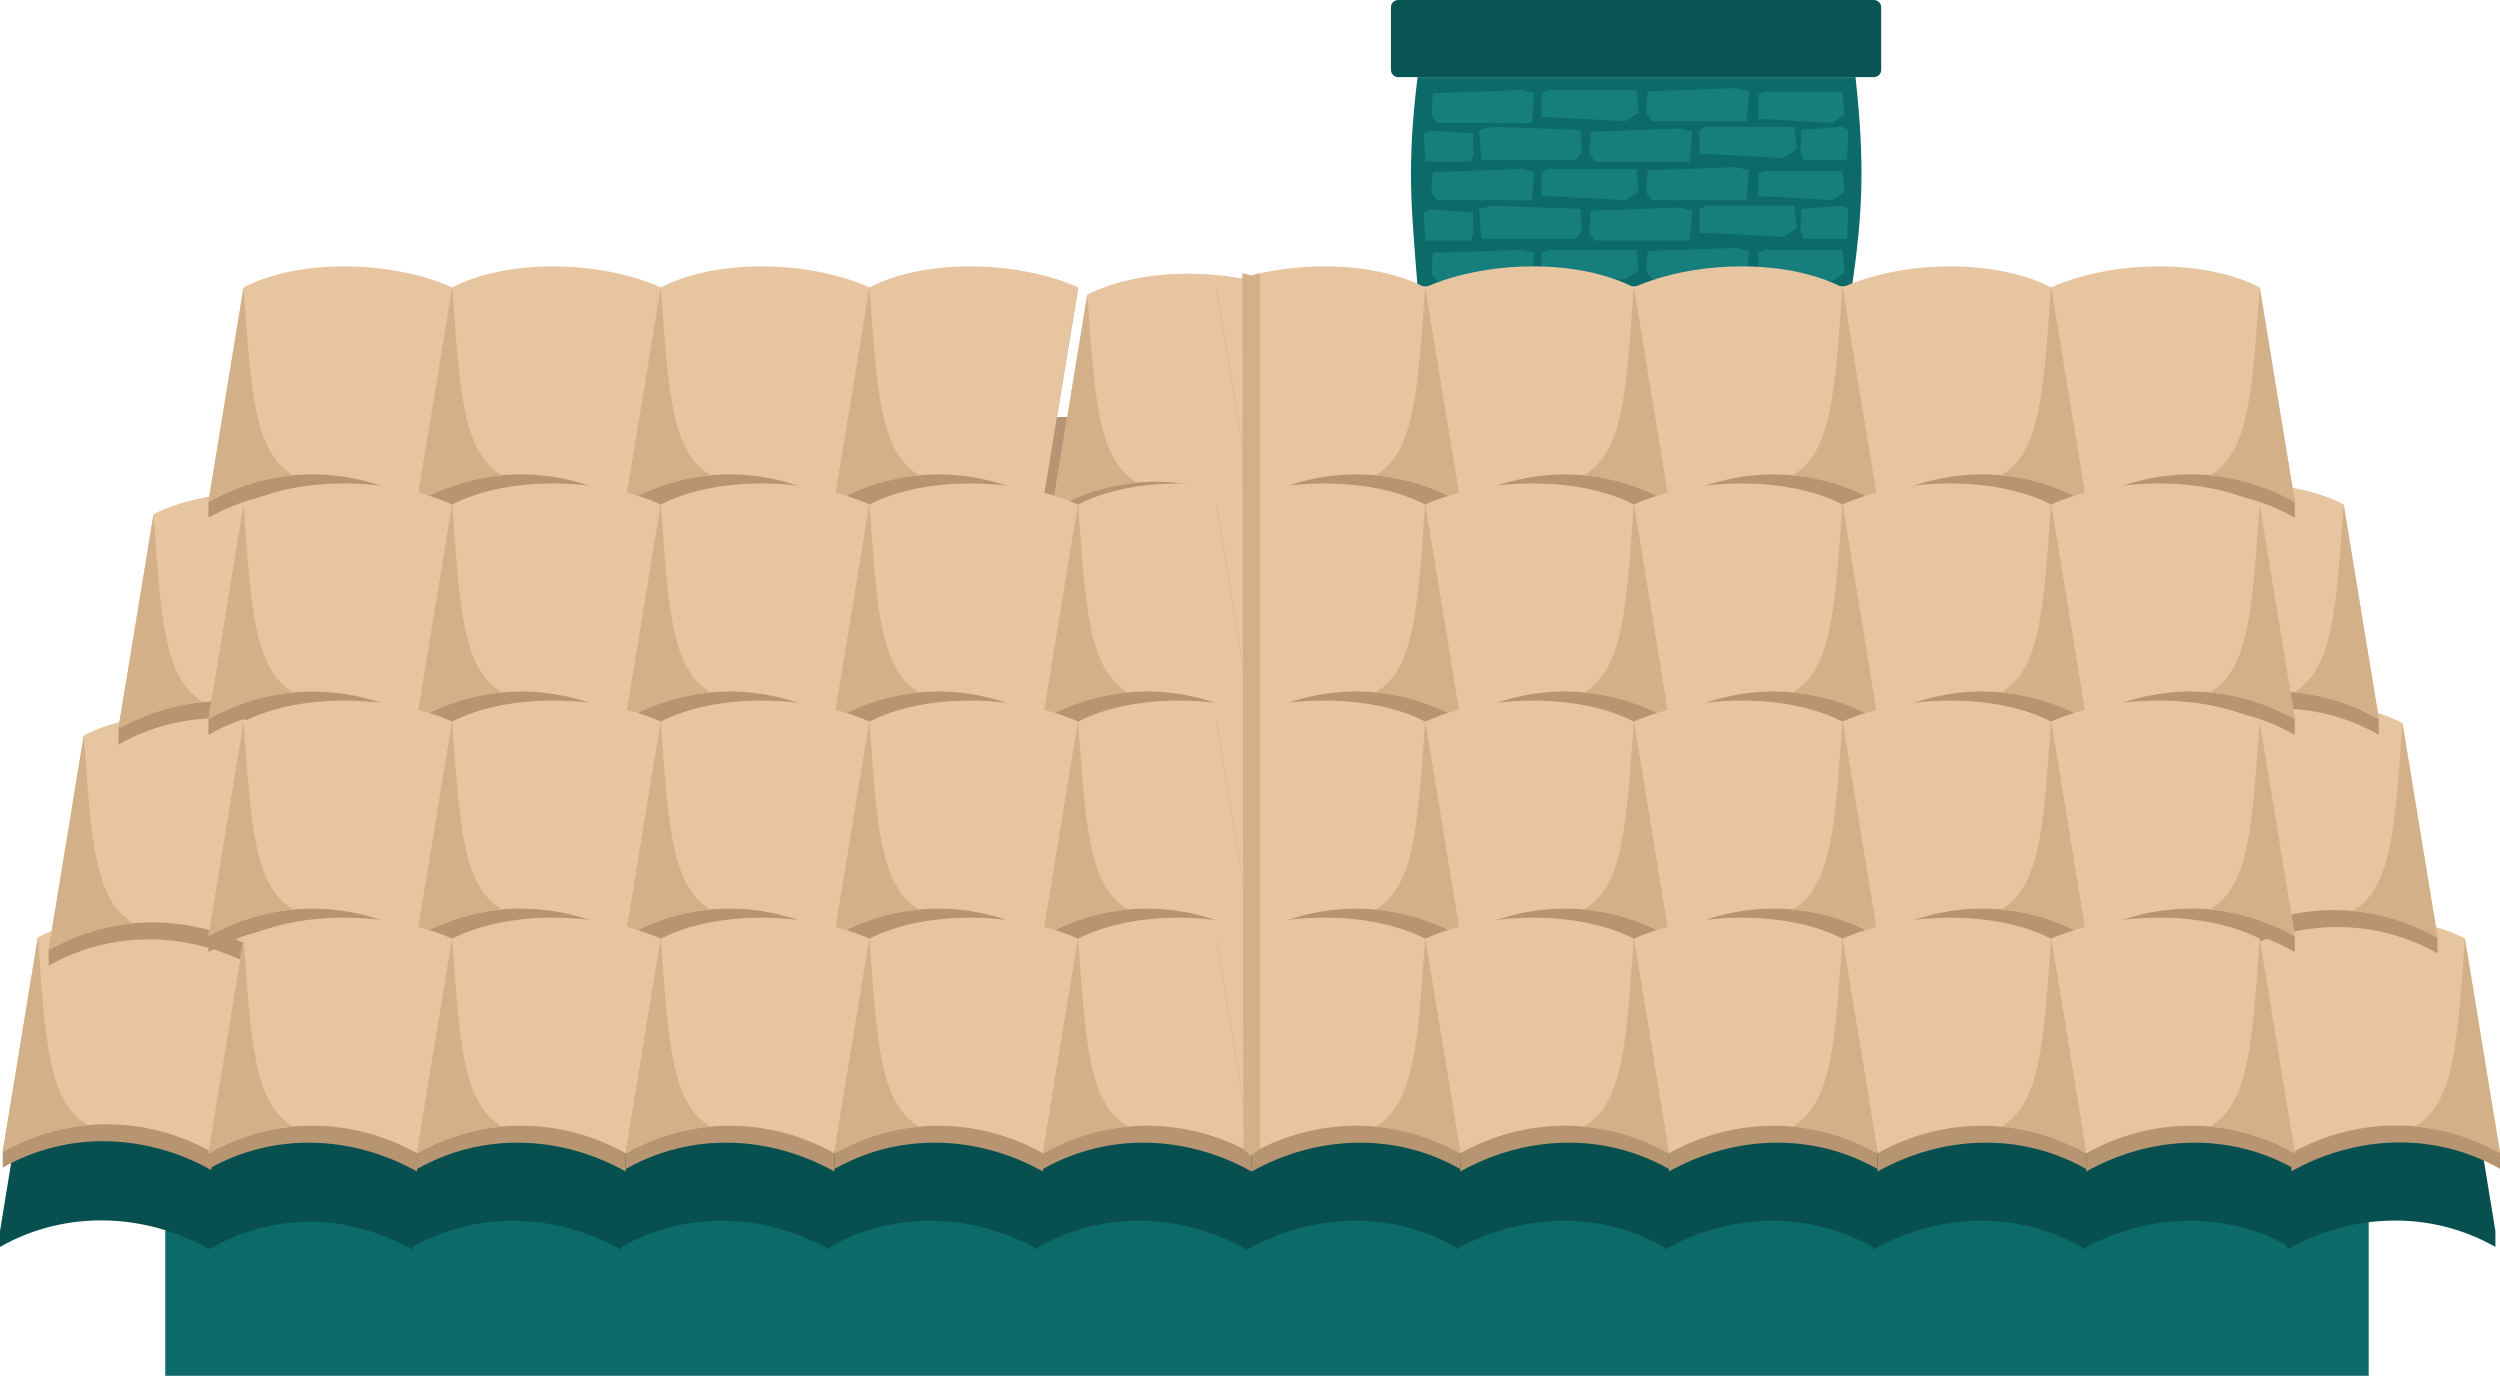 <?xml version="1.0" encoding="UTF-8"?> <svg xmlns="http://www.w3.org/2000/svg" width="1361" height="749" viewBox="0 0 1361 749" fill="none"><path d="M153.943 227H1203.56V581H153.943V227Z" fill="#B79572"></path><path d="M771.713 42H1010.13C1015.63 91.5 1013.63 118 1008.26 156H771.71C768.347 112.722 765.718 91 771.713 42Z" fill="#0C6A68"></path><path d="M757.222 4C757.222 1.791 759.013 0 761.222 0H1020.12C1022.33 0 1024.12 1.791 1024.12 4V38C1024.12 40.209 1022.33 42 1020.12 42H761.222C759.013 42 757.222 40.209 757.222 38V4Z" fill="#095554"></path><path d="M960.452 50H1001.19H1003.03L1004.13 62.325L997.524 67L962.287 64.875H957.148V51.7L960.452 50Z" fill="#167F7E"></path><path d="M960.452 93H1001.19H1003.03L1004.13 104.6L997.524 109L962.287 107H957.148V94.6L960.452 93Z" fill="#167F7E"></path><path d="M960.452 136H1001.19H1003.03L1004.13 148.325L997.524 153L962.287 150.875H957.148V137.7L960.452 136Z" fill="#167F7E"></path><path d="M842.917 49H888.861H890.93L892.172 61.325L884.722 66L844.986 63.875H839.192V50.7L842.917 49Z" fill="#167F7E"></path><path d="M842.917 92H888.861H890.93L892.172 104.325L884.722 109L844.986 106.875H839.192V93.7L842.917 92Z" fill="#167F7E"></path><path d="M842.917 136H888.861H890.93L892.172 147.6L884.722 152L844.986 150H839.192V137.6L842.917 136Z" fill="#167F7E"></path><path d="M928.885 69H974.829H976.899L978.141 81.325L970.69 86L930.955 83.875H925.16V70.7L928.885 69Z" fill="#167F7E"></path><path d="M928.885 112H974.829H976.899L978.141 124.325L970.69 129L930.955 126.875H925.16V113.7L928.885 112Z" fill="#167F7E"></path><path d="M866.011 71.714L914.112 70L921.162 71.714L919.918 88H868.499L865.182 83.714L866.011 71.714Z" fill="#167F7E"></path><path d="M866.011 114.714L914.112 113L921.162 114.714L919.918 131H868.499L865.182 126.714L866.011 114.714Z" fill="#167F7E"></path><path d="M860.354 70.714L812.253 69L805.204 70.714L806.448 87H857.866L861.184 82.714L860.354 70.714Z" fill="#167F7E"></path><path d="M860.354 113.714L812.253 112L805.204 113.714L806.448 130H857.866L861.184 125.714L860.354 113.714Z" fill="#167F7E"></path><path d="M801.805 72.619L778.614 71L775.215 72.619L775.815 88H800.606L802.205 83.952L801.805 72.619Z" fill="#167F7E"></path><path d="M801.805 115.619L778.614 114L775.215 115.619L775.815 131H800.606L802.205 126.952L801.805 115.619Z" fill="#167F7E"></path><path d="M780.043 50.714L828.144 49L835.193 50.714L833.949 67H782.531L779.214 62.714L780.043 50.714Z" fill="#167F7E"></path><path d="M780.043 93.619L828.144 92L835.193 93.619L833.949 109H782.531L779.214 104.952L780.043 93.619Z" fill="#167F7E"></path><path d="M780.043 137.619L828.144 136L835.193 137.619L833.949 153H782.531L779.214 148.952L780.043 137.619Z" fill="#167F7E"></path><path d="M980.525 70.714L1002.86 69L1006.13 70.714L1005.55 87H981.68L980.14 82.714L980.525 70.714Z" fill="#167F7E"></path><path d="M980.525 113.714L1002.86 112L1006.13 113.714L1005.55 130H981.68L980.14 125.714L980.525 113.714Z" fill="#167F7E"></path><path d="M897 49.714L945.101 48L952.15 49.714L950.906 66H899.488L896.171 61.714L897 49.714Z" fill="#167F7E"></path><path d="M897 92.714L945.101 91L952.15 92.714L950.906 109H899.488L896.171 104.714L897 92.714Z" fill="#167F7E"></path><path d="M897 136.619L945.101 135L952.15 136.619L950.906 152H899.488L896.171 147.952L897 136.619Z" fill="#167F7E"></path><path d="M89.967 601H1289.53V749H89.967V601Z" fill="#0C6A68"></path><path fill-rule="evenodd" clip-rule="evenodd" d="M1226.68 553.039C1195.69 537.668 1146.38 539.154 1114.12 553.54L1114.11 553.481L1114.1 553.543C1083.18 537.636 1033.14 538.999 1000.53 553.545L1000.52 553.481L1000.51 553.543C969.589 537.638 919.557 538.999 886.946 553.54L886.936 553.481L886.932 553.543C856.01 537.638 805.981 538.999 773.37 553.538L773.361 553.481L773.356 553.543C748.003 540.502 709.804 539.068 678.893 546.989C647.982 539.068 609.783 540.502 584.43 553.543L584.426 553.481L584.416 553.543C551.804 538.999 501.768 537.636 470.843 553.543L470.839 553.481L470.829 553.54C438.218 538.999 388.186 537.638 357.264 553.543L357.259 553.481L357.25 553.538C324.638 538.999 274.609 537.638 243.688 553.543L243.684 553.481L243.674 553.541C211.527 539.206 162.449 537.678 131.437 552.874C98.809 538.849 49.652 537.721 19.122 553.425L19.118 553.366L0.004 670.168L0 670.192V670.193V670.254V678.829C35.986 658.373 79.096 660.453 113.958 680V680C149.945 659.543 189.703 660.764 224.565 680.311V670.372L224.566 670.367V670.372V678.947C260.552 658.491 303.286 660.764 338.148 680.311V678.943C374.133 658.491 416.864 660.765 451.724 680.311V678.946C487.71 658.491 530.442 660.764 565.303 680.311V670.372L565.308 670.343V670.372V678.947C601.294 658.491 644.028 660.764 678.89 680.311V670.372L678.893 670.355L678.896 670.372V680.311C713.756 660.765 756.486 658.491 792.471 678.943V680.311C827.332 660.764 870.065 658.491 906.051 678.946V680.311C940.913 660.764 983.647 658.491 1019.63 678.947V670.372V670.319L1019.64 670.372V680.311C1054.5 660.764 1097.24 658.491 1133.22 678.946V680.311C1167.48 661.104 1209.33 658.575 1244.92 677.9V680.193C1279.78 660.645 1322.51 658.373 1358.5 678.829V670.254V670.192V670.19L1339.38 553.363L1339.38 553.425C1308.73 537.66 1259.31 538.858 1226.68 553.039Z" fill="#08504F"></path><path d="M1341.32 512.202C1310.39 496.292 1260.91 496.746 1228.3 511.293L1247.42 627.666V637.666C1282.28 618.119 1325.01 615.846 1361 636.303V627.666L1341.32 512.202Z" fill="#B79572"></path><path d="M1341.88 510.901C1310.96 494.991 1260.91 496.354 1228.3 510.901L1247.42 627.728C1282.28 608.18 1325.01 607.271 1361 627.728L1341.88 510.901Z" fill="#E7C5A0"></path><path d="M1361 627.664L1341.88 510.837C1337.8 566.924 1336.37 600.499 1314.89 613.117C1333.45 615.39 1344.13 619.027 1361 627.664Z" fill="#D4B089"></path><path d="M1307.33 394.945C1276.41 379.035 1226.92 379.488 1194.31 394.036L1213.43 510.409V520.409C1248.29 500.862 1291.03 498.589 1327.01 519.046V510.409L1307.33 394.945Z" fill="#B79572"></path><path d="M1307.89 393.644C1276.97 377.734 1226.92 379.097 1194.31 393.644L1213.43 510.471C1248.29 490.923 1291.03 490.014 1327.01 510.471L1307.89 393.644Z" fill="#E7C5A0"></path><path d="M1327.01 510.407L1307.89 393.58C1303.81 449.667 1302.38 483.242 1280.9 495.86C1299.46 498.133 1310.14 501.77 1327.01 510.407Z" fill="#D4B089"></path><path d="M1275.33 275.9C1244.41 259.99 1194.93 260.444 1162.31 274.991L1181.43 391.364V401.365C1216.29 381.817 1259.03 379.544 1295.01 400.001V391.364L1275.33 275.9Z" fill="#B79572"></path><path d="M1275.89 274.599C1244.97 258.689 1194.93 260.052 1162.31 274.599L1181.43 391.426C1216.29 371.879 1259.03 370.969 1295.01 391.426L1275.89 274.599Z" fill="#E7C5A0"></path><path d="M1295.01 391.363L1275.89 274.536C1271.81 330.623 1270.38 364.198 1248.9 376.817C1267.46 379.09 1278.14 382.726 1295.01 391.363Z" fill="#D4B089"></path><path d="M21.18 511.535C52.105 495.625 101.587 496.079 134.2 510.626L115.082 626.999V636.999C80.22 617.452 37.486 615.179 1.499 635.636V626.999L21.18 511.535Z" fill="#B79572"></path><path d="M20.617 510.234C51.543 494.324 101.587 495.687 134.2 510.234L115.082 627.061C80.22 607.513 37.486 606.604 1.499 627.061L20.617 510.234Z" fill="#E7C5A0"></path><path d="M1.499 627L20.617 510.173C24.703 566.26 26.132 599.835 47.607 612.453C29.052 614.726 18.368 618.363 1.499 627Z" fill="#D4B089"></path><path d="M46.17 401.65C77.096 385.74 126.578 386.194 159.19 400.741L140.073 517.114V527.115C105.211 507.568 62.477 505.295 26.49 525.751V517.114L46.17 401.65Z" fill="#B79572"></path><path d="M45.608 400.349C76.534 384.439 126.578 385.802 159.19 400.349L140.073 517.176C105.211 497.629 62.477 496.72 26.49 517.176L45.608 400.349Z" fill="#E7C5A0"></path><path d="M26.49 517.114L45.608 400.287C49.694 456.374 51.123 489.949 72.598 502.568C54.042 504.841 43.359 508.477 26.49 517.114Z" fill="#D4B089"></path><path d="M84.16 281.233C115.086 265.323 164.568 265.777 197.18 280.324L178.063 396.697V406.698C143.201 387.15 100.467 384.877 64.48 405.334V396.697L84.16 281.233Z" fill="#B79572"></path><path d="M83.598 279.932C114.524 264.022 164.568 265.385 197.18 279.932L178.063 396.759C143.201 377.212 100.467 376.302 64.48 396.759L83.598 279.932Z" fill="#E7C5A0"></path><path d="M64.48 396.696L83.598 279.869C87.684 335.956 89.113 369.531 110.588 382.149C92.032 384.422 81.349 388.059 64.48 396.696Z" fill="#D4B089"></path><path d="M133.162 157.747C164.088 141.837 213.569 142.29 246.182 156.838L227.064 273.211V283.211C192.202 263.664 149.468 261.391 113.482 281.848V273.211L133.162 157.747Z" fill="#B79572"></path><path d="M132.6 156.446C163.525 140.536 213.569 141.899 246.182 156.446L227.064 273.273C192.202 253.725 149.468 252.816 113.482 273.273L132.6 156.446Z" fill="#E7C5A0"></path><path d="M113.482 273.21L132.6 156.383C136.685 212.47 138.115 246.045 159.589 258.663C141.034 260.936 130.35 264.573 113.482 273.21Z" fill="#D4B089"></path><path d="M246.745 157.747C277.671 141.837 327.153 142.29 359.765 156.838L340.647 273.211V283.211C305.786 263.664 263.052 261.391 227.065 281.848V273.211L246.745 157.747Z" fill="#B79572"></path><path d="M246.183 156.446C277.109 140.536 327.153 141.899 359.765 156.446L340.647 273.273C305.786 253.725 263.052 252.816 227.065 273.273L246.183 156.446Z" fill="#E7C5A0"></path><path d="M227.065 273.21L246.183 156.383C250.269 212.47 251.698 246.045 273.173 258.663C254.617 260.936 243.934 264.573 227.065 273.21Z" fill="#D4B089"></path><path d="M360.32 157.747C391.246 141.837 440.728 142.29 473.341 156.838L454.223 273.211V283.211C419.361 263.664 376.627 261.391 340.64 281.848V273.211L360.32 157.747Z" fill="#B79572"></path><path d="M359.758 156.446C390.684 140.536 440.728 141.899 473.341 156.446L454.223 273.273C419.361 253.725 376.627 252.816 340.64 273.273L359.758 156.446Z" fill="#E7C5A0"></path><path d="M340.64 273.21L359.758 156.383C363.844 212.47 365.273 246.045 386.748 258.663C368.193 260.936 357.509 264.573 340.64 273.21Z" fill="#D4B089"></path><path d="M473.9 157.747C504.826 141.837 554.307 142.29 586.92 156.838L567.802 273.211V283.211C532.94 263.664 490.206 261.391 454.22 281.848V273.211L473.9 157.747Z" fill="#B79572"></path><path d="M473.338 156.446C504.263 140.536 554.307 141.899 586.92 156.446L567.802 273.273C532.94 253.725 490.206 252.816 454.22 273.273L473.338 156.446Z" fill="#E7C5A0"></path><path d="M454.22 273.21L473.338 156.383C477.423 212.47 478.853 246.045 500.327 258.663C481.772 260.936 471.088 264.573 454.22 273.21Z" fill="#D4B089"></path><g filter="url(#filter0_d_147_475)"><path d="M587.487 157.747C618.413 141.837 667.895 142.29 700.507 156.838L681.39 273.211V283.211C646.528 263.664 603.794 261.391 567.807 281.848V273.211L587.487 157.747Z" fill="#B79572"></path><path d="M586.925 156.446C617.851 140.536 667.895 141.899 700.507 156.446L681.39 273.273C646.528 253.725 603.794 252.816 567.807 273.273L586.925 156.446Z" fill="#E7C5A0"></path><path d="M567.807 273.21L586.925 156.383C591.011 212.47 592.44 246.045 613.915 258.663C595.359 260.936 584.676 264.573 567.807 273.21Z" fill="#D4B089"></path></g><path d="M775.297 157.747C744.372 141.837 694.89 142.29 662.277 156.838L681.395 273.211V283.211C716.257 263.664 758.991 261.391 794.978 281.848V273.211L775.297 157.747Z" fill="#B79572"></path><path d="M775.86 156.446C744.934 140.536 694.89 141.899 662.277 156.446L681.395 273.273C716.257 253.725 758.991 252.816 794.978 273.273L775.86 156.446Z" fill="#E7C5A0"></path><path d="M794.978 273.21L775.86 156.383C771.774 212.47 770.345 246.045 748.87 258.663C767.425 260.936 778.109 264.573 794.978 273.21Z" fill="#D4B089"></path><path d="M888.873 157.747C857.947 141.837 808.466 142.29 775.853 156.838L794.971 273.211V283.211C829.833 263.664 872.566 261.391 908.553 281.848V273.211L888.873 157.747Z" fill="#B79572"></path><path d="M889.435 156.446C858.509 140.536 808.466 141.899 775.853 156.446L794.971 273.273C829.833 253.725 872.566 252.816 908.553 273.273L889.435 156.446Z" fill="#E7C5A0"></path><path d="M908.553 273.21L889.435 156.383C885.349 212.47 883.92 246.045 862.445 258.663C881.001 260.936 891.684 264.573 908.553 273.21Z" fill="#D4B089"></path><path d="M1002.45 157.747C971.526 141.837 922.045 142.29 889.432 156.838L908.55 273.211V283.211C943.412 263.664 986.146 261.391 1022.13 281.848V273.211L1002.45 157.747Z" fill="#B79572"></path><path d="M1003.01 156.446C972.089 140.536 922.045 141.899 889.432 156.446L908.55 273.273C943.412 253.725 986.146 252.816 1022.13 273.273L1003.01 156.446Z" fill="#E7C5A0"></path><path d="M1022.13 273.21L1003.01 156.383C998.929 212.47 997.499 246.045 976.025 258.663C994.58 260.936 1005.26 264.573 1022.13 273.21Z" fill="#D4B089"></path><path d="M1116.04 157.747C1085.12 141.837 1035.64 142.29 1003.02 156.838L1022.14 273.211V283.211C1057 263.664 1099.74 261.391 1135.72 281.848V273.211L1116.04 157.747Z" fill="#B79572"></path><path d="M1116.61 156.446C1085.68 140.536 1035.64 141.899 1003.02 156.446L1022.14 273.273C1057 253.725 1099.74 252.816 1135.72 273.273L1116.61 156.446Z" fill="#E7C5A0"></path><path d="M1135.72 273.21L1116.61 156.383C1112.52 212.47 1111.09 246.045 1089.62 258.663C1108.17 260.936 1118.85 264.573 1135.72 273.21Z" fill="#D4B089"></path><path d="M1229.62 157.747C1198.7 141.837 1149.22 142.29 1116.6 156.838L1135.72 273.211V283.211C1170.58 263.664 1213.32 261.391 1249.3 281.848V273.211L1229.62 157.747Z" fill="#B79572"></path><path d="M1230.18 156.446C1199.26 140.536 1149.22 141.899 1116.6 156.446L1135.72 273.273C1170.58 253.725 1213.32 252.816 1249.3 273.273L1230.18 156.446Z" fill="#E7C5A0"></path><path d="M1249.3 273.21L1230.18 156.383C1226.1 212.47 1224.67 246.045 1203.2 258.663C1221.75 260.936 1232.43 264.573 1249.3 273.21Z" fill="#D4B089"></path><path d="M133.162 275.938C164.088 260.028 213.569 260.482 246.182 275.029L227.064 391.402V401.403C192.202 381.855 149.468 379.582 113.482 400.039V391.402L133.162 275.938Z" fill="#B79572"></path><path d="M132.6 274.637C163.525 258.727 213.569 260.09 246.182 274.637L227.064 391.464C192.202 371.917 149.468 371.008 113.482 391.464L132.6 274.637Z" fill="#E7C5A0"></path><path d="M113.482 391.401L132.6 274.574C136.685 330.661 138.115 364.237 159.589 376.855C141.034 379.128 130.35 382.764 113.482 391.401Z" fill="#D4B089"></path><path d="M246.745 275.938C277.671 260.028 327.153 260.482 359.765 275.029L340.647 391.402V401.403C305.786 381.855 263.052 379.582 227.065 400.039V391.402L246.745 275.938Z" fill="#B79572"></path><path d="M246.183 274.637C277.109 258.727 327.153 260.09 359.765 274.637L340.647 391.464C305.786 371.917 263.052 371.008 227.065 391.464L246.183 274.637Z" fill="#E7C5A0"></path><path d="M227.065 391.401L246.183 274.574C250.269 330.661 251.698 364.237 273.173 376.855C254.617 379.128 243.934 382.764 227.065 391.401Z" fill="#D4B089"></path><path d="M360.32 275.938C391.246 260.028 440.728 260.482 473.341 275.029L454.223 391.402V401.403C419.361 381.855 376.627 379.582 340.64 400.039V391.402L360.32 275.938Z" fill="#B79572"></path><path d="M359.758 274.637C390.684 258.727 440.728 260.09 473.341 274.637L454.223 391.464C419.361 371.917 376.627 371.008 340.64 391.464L359.758 274.637Z" fill="#E7C5A0"></path><path d="M340.64 391.401L359.758 274.574C363.844 330.661 365.273 364.237 386.748 376.855C368.193 379.128 357.509 382.764 340.64 391.401Z" fill="#D4B089"></path><path d="M473.9 275.938C504.826 260.028 554.307 260.482 586.92 275.029L567.802 391.402V401.403C532.94 381.855 490.206 379.582 454.22 400.039V391.402L473.9 275.938Z" fill="#B79572"></path><path d="M473.338 274.637C504.263 258.727 554.307 260.09 586.92 274.637L567.802 391.464C532.94 371.917 490.206 371.008 454.22 391.464L473.338 274.637Z" fill="#E7C5A0"></path><path d="M454.22 391.401L473.338 274.574C477.423 330.661 478.853 364.237 500.327 376.855C481.772 379.128 471.088 382.764 454.22 391.401Z" fill="#D4B089"></path><path d="M587.487 275.938C618.413 260.028 667.895 260.482 700.507 275.029L681.39 391.402V401.403C646.528 381.855 603.794 379.582 567.807 400.039V391.402L587.487 275.938Z" fill="#B79572"></path><path d="M586.925 274.637C617.851 258.727 667.895 260.09 700.507 274.637L681.39 391.464C646.528 371.917 603.794 371.008 567.807 391.464L586.925 274.637Z" fill="#E7C5A0"></path><path d="M567.807 391.401L586.925 274.574C591.011 330.661 592.44 364.237 613.915 376.855C595.359 379.128 584.676 382.764 567.807 391.401Z" fill="#D4B089"></path><path d="M775.297 275.938C744.372 260.028 694.89 260.482 662.277 275.029L681.395 391.402V401.403C716.257 381.855 758.991 379.582 794.978 400.039V391.402L775.297 275.938Z" fill="#B79572"></path><path d="M775.86 274.637C744.934 258.727 694.89 260.09 662.277 274.637L681.395 391.464C716.257 371.917 758.991 371.008 794.978 391.464L775.86 274.637Z" fill="#E7C5A0"></path><path d="M794.978 391.401L775.86 274.574C771.774 330.661 770.345 364.237 748.87 376.855C767.425 379.128 778.109 382.764 794.978 391.401Z" fill="#D4B089"></path><path d="M888.873 275.938C857.947 260.028 808.466 260.482 775.853 275.029L794.971 391.402V401.403C829.833 381.855 872.566 379.582 908.553 400.039V391.402L888.873 275.938Z" fill="#B79572"></path><path d="M889.435 274.637C858.509 258.727 808.466 260.09 775.853 274.637L794.971 391.464C829.833 371.917 872.566 371.008 908.553 391.464L889.435 274.637Z" fill="#E7C5A0"></path><path d="M908.553 391.401L889.435 274.574C885.349 330.661 883.92 364.237 862.445 376.855C881.001 379.128 891.684 382.764 908.553 391.401Z" fill="#D4B089"></path><path d="M1002.45 275.938C971.526 260.028 922.045 260.482 889.432 275.029L908.55 391.402V401.403C943.412 381.855 986.146 379.582 1022.13 400.039V391.402L1002.45 275.938Z" fill="#B79572"></path><path d="M1003.01 274.637C972.089 258.727 922.045 260.09 889.432 274.637L908.55 391.464C943.412 371.917 986.146 371.008 1022.13 391.464L1003.01 274.637Z" fill="#E7C5A0"></path><path d="M1022.13 391.401L1003.01 274.574C998.929 330.661 997.499 364.237 976.025 376.855C994.58 379.128 1005.26 382.764 1022.13 391.401Z" fill="#D4B089"></path><path d="M1116.04 275.938C1085.12 260.028 1035.64 260.482 1003.02 275.029L1022.14 391.402V401.403C1057 381.855 1099.74 379.582 1135.72 400.039V391.402L1116.04 275.938Z" fill="#B79572"></path><path d="M1116.61 274.637C1085.68 258.727 1035.64 260.09 1003.02 274.637L1022.14 391.464C1057 371.917 1099.74 371.008 1135.72 391.464L1116.61 274.637Z" fill="#E7C5A0"></path><path d="M1135.72 391.401L1116.61 274.574C1112.52 330.661 1111.09 364.237 1089.62 376.855C1108.17 379.128 1118.85 382.764 1135.72 391.401Z" fill="#D4B089"></path><path d="M1229.62 275.938C1198.7 260.028 1149.22 260.482 1116.6 275.029L1135.72 391.402V401.403C1170.58 381.855 1213.32 379.582 1249.3 400.039V391.402L1229.62 275.938Z" fill="#B79572"></path><path d="M1230.18 274.637C1199.26 258.727 1149.22 260.09 1116.6 274.637L1135.72 391.464C1170.58 371.917 1213.32 371.008 1249.3 391.464L1230.18 274.637Z" fill="#E7C5A0"></path><path d="M1249.3 391.401L1230.18 274.574C1226.1 330.661 1224.67 364.237 1203.2 376.855C1221.75 379.128 1232.43 382.764 1249.3 391.401Z" fill="#D4B089"></path><path d="M133.162 394.129C164.088 378.219 213.569 378.672 246.182 393.219L227.064 509.592V519.593C192.202 500.046 149.468 497.773 113.482 518.229V509.592L133.162 394.129Z" fill="#B79572"></path><path d="M132.6 392.828C163.525 376.918 213.569 378.28 246.182 392.828L227.064 509.655C192.202 490.107 149.468 489.198 113.482 509.655L132.6 392.828Z" fill="#E7C5A0"></path><path d="M113.482 509.592L132.6 392.766C136.685 448.852 138.115 482.428 159.589 495.046C141.034 497.319 130.35 500.955 113.482 509.592Z" fill="#D4B089"></path><path d="M246.745 394.129C277.671 378.219 327.153 378.672 359.765 393.219L340.647 509.592V519.593C305.786 500.046 263.052 497.773 227.065 518.229V509.592L246.745 394.129Z" fill="#B79572"></path><path d="M246.183 392.828C277.109 376.918 327.153 378.28 359.765 392.828L340.647 509.655C305.786 490.107 263.052 489.198 227.065 509.655L246.183 392.828Z" fill="#E7C5A0"></path><path d="M227.065 509.592L246.183 392.766C250.269 448.852 251.698 482.428 273.173 495.046C254.617 497.319 243.934 500.955 227.065 509.592Z" fill="#D4B089"></path><path d="M360.32 394.129C391.246 378.219 440.728 378.672 473.341 393.219L454.223 509.592V519.593C419.361 500.046 376.627 497.773 340.64 518.229V509.592L360.32 394.129Z" fill="#B79572"></path><path d="M359.758 392.828C390.684 376.918 440.728 378.28 473.341 392.828L454.223 509.655C419.361 490.107 376.627 489.198 340.64 509.655L359.758 392.828Z" fill="#E7C5A0"></path><path d="M340.64 509.592L359.758 392.766C363.844 448.852 365.273 482.428 386.748 495.046C368.193 497.319 357.509 500.955 340.64 509.592Z" fill="#D4B089"></path><path d="M473.9 394.129C504.826 378.219 554.307 378.672 586.92 393.219L567.802 509.592V519.593C532.94 500.046 490.206 497.773 454.22 518.229V509.592L473.9 394.129Z" fill="#B79572"></path><path d="M473.338 392.828C504.263 376.918 554.307 378.28 586.92 392.828L567.802 509.655C532.94 490.107 490.206 489.198 454.22 509.655L473.338 392.828Z" fill="#E7C5A0"></path><path d="M454.22 509.592L473.338 392.766C477.423 448.852 478.853 482.428 500.327 495.046C481.772 497.319 471.088 500.955 454.22 509.592Z" fill="#D4B089"></path><path d="M587.487 394.129C618.413 378.219 667.895 378.672 700.507 393.219L681.39 509.592V519.593C646.528 500.046 603.794 497.773 567.807 518.229V509.592L587.487 394.129Z" fill="#B79572"></path><path d="M586.925 392.828C617.851 376.918 667.895 378.28 700.507 392.828L681.39 509.655C646.528 490.107 603.794 489.198 567.807 509.655L586.925 392.828Z" fill="#E7C5A0"></path><path d="M567.807 509.592L586.925 392.766C591.011 448.852 592.44 482.428 613.915 495.046C595.359 497.319 584.676 500.955 567.807 509.592Z" fill="#D4B089"></path><path d="M775.297 394.129C744.372 378.219 694.89 378.672 662.277 393.219L681.395 509.592V519.593C716.257 500.046 758.991 497.773 794.978 518.229V509.592L775.297 394.129Z" fill="#B79572"></path><path d="M775.86 392.828C744.934 376.918 694.89 378.28 662.277 392.828L681.395 509.655C716.257 490.107 758.991 489.198 794.978 509.655L775.86 392.828Z" fill="#E7C5A0"></path><path d="M794.978 509.592L775.86 392.766C771.774 448.852 770.345 482.428 748.87 495.046C767.425 497.319 778.109 500.955 794.978 509.592Z" fill="#D4B089"></path><path d="M888.873 394.129C857.947 378.219 808.466 378.672 775.853 393.219L794.971 509.592V519.593C829.833 500.046 872.566 497.773 908.553 518.229V509.592L888.873 394.129Z" fill="#B79572"></path><path d="M889.435 392.828C858.509 376.918 808.466 378.28 775.853 392.828L794.971 509.655C829.833 490.107 872.566 489.198 908.553 509.655L889.435 392.828Z" fill="#E7C5A0"></path><path d="M908.553 509.592L889.435 392.766C885.349 448.852 883.92 482.428 862.445 495.046C881.001 497.319 891.684 500.955 908.553 509.592Z" fill="#D4B089"></path><path d="M1002.45 394.129C971.526 378.219 922.045 378.672 889.432 393.219L908.55 509.592V519.593C943.412 500.046 986.146 497.773 1022.13 518.229V509.592L1002.45 394.129Z" fill="#B79572"></path><path d="M1003.01 392.828C972.089 376.918 922.045 378.28 889.432 392.828L908.55 509.655C943.412 490.107 986.146 489.198 1022.13 509.655L1003.01 392.828Z" fill="#E7C5A0"></path><path d="M1022.13 509.592L1003.01 392.766C998.929 448.852 997.499 482.428 976.025 495.046C994.58 497.319 1005.26 500.955 1022.13 509.592Z" fill="#D4B089"></path><path d="M1116.04 394.129C1085.12 378.219 1035.64 378.672 1003.02 393.219L1022.14 509.592V519.593C1057 500.046 1099.74 497.773 1135.72 518.229V509.592L1116.04 394.129Z" fill="#B79572"></path><path d="M1116.61 392.828C1085.68 376.918 1035.64 378.28 1003.02 392.828L1022.14 509.655C1057 490.107 1099.74 489.198 1135.72 509.655L1116.61 392.828Z" fill="#E7C5A0"></path><path d="M1135.72 509.592L1116.61 392.766C1112.52 448.852 1111.09 482.428 1089.62 495.046C1108.17 497.319 1118.85 500.955 1135.72 509.592Z" fill="#D4B089"></path><path d="M1229.62 394.129C1198.7 378.219 1149.22 378.672 1116.6 393.219L1135.72 509.592V519.593C1170.58 500.046 1213.32 497.773 1249.3 518.229V509.592L1229.62 394.129Z" fill="#B79572"></path><path d="M1230.18 392.828C1199.26 376.918 1149.22 378.28 1116.6 392.828L1135.72 509.655C1170.58 490.107 1213.32 489.198 1249.3 509.655L1230.18 392.828Z" fill="#E7C5A0"></path><path d="M1249.3 509.592L1230.18 392.766C1226.1 448.852 1224.67 482.428 1203.2 495.046C1221.75 497.319 1232.43 500.955 1249.3 509.592Z" fill="#D4B089"></path><path d="M133.162 512.32C164.088 496.41 213.569 496.864 246.182 511.411L227.064 627.784V637.785C192.202 618.237 149.468 615.964 113.482 636.421V627.784L133.162 512.32Z" fill="#B79572"></path><path d="M132.6 511.019C163.525 495.109 213.569 496.472 246.182 511.019L227.064 627.846C192.202 608.299 149.468 607.389 113.482 627.846L132.6 511.019Z" fill="#E7C5A0"></path><path d="M113.482 627.782L132.6 510.955C136.685 567.042 138.115 600.617 159.589 613.235C141.034 615.508 130.35 619.145 113.482 627.782Z" fill="#D4B089"></path><path d="M246.745 512.32C277.671 496.41 327.153 496.864 359.765 511.411L340.647 627.784V637.785C305.786 618.237 263.052 615.964 227.065 636.421V627.784L246.745 512.32Z" fill="#B79572"></path><path d="M246.183 511.019C277.109 495.109 327.153 496.472 359.765 511.019L340.647 627.846C305.786 608.299 263.052 607.389 227.065 627.846L246.183 511.019Z" fill="#E7C5A0"></path><path d="M227.065 627.782L246.183 510.955C250.269 567.042 251.698 600.617 273.173 613.235C254.617 615.508 243.934 619.145 227.065 627.782Z" fill="#D4B089"></path><path d="M360.32 512.32C391.246 496.41 440.728 496.864 473.341 511.411L454.223 627.784V637.785C419.361 618.237 376.627 615.964 340.64 636.421V627.784L360.32 512.32Z" fill="#B79572"></path><path d="M359.758 511.019C390.684 495.109 440.728 496.472 473.341 511.019L454.223 627.846C419.361 608.299 376.627 607.389 340.64 627.846L359.758 511.019Z" fill="#E7C5A0"></path><path d="M340.64 627.782L359.758 510.955C363.844 567.042 365.273 600.617 386.748 613.235C368.193 615.508 357.509 619.145 340.64 627.782Z" fill="#D4B089"></path><path d="M473.9 512.32C504.826 496.41 554.307 496.864 586.92 511.411L567.802 627.784V637.785C532.94 618.237 490.206 615.964 454.22 636.421V627.784L473.9 512.32Z" fill="#B79572"></path><path d="M473.338 511.019C504.263 495.109 554.307 496.472 586.92 511.019L567.802 627.846C532.94 608.299 490.206 607.389 454.22 627.846L473.338 511.019Z" fill="#E7C5A0"></path><path d="M454.22 627.782L473.338 510.955C477.423 567.042 478.853 600.617 500.327 613.235C481.772 615.508 471.088 619.145 454.22 627.782Z" fill="#D4B089"></path><path d="M587.487 512.32C618.413 496.41 667.895 496.864 700.507 511.411L681.39 627.784V637.785C646.528 618.237 603.794 615.964 567.807 636.421V627.784L587.487 512.32Z" fill="#B79572"></path><path d="M586.925 511.019C617.851 495.109 667.895 496.472 700.507 511.019L681.39 627.846C646.528 608.299 603.794 607.389 567.807 627.846L586.925 511.019Z" fill="#E7C5A0"></path><path d="M567.807 627.782L586.925 510.955C591.011 567.042 592.44 600.617 613.915 613.235C595.359 615.508 584.676 619.145 567.807 627.782Z" fill="#D4B089"></path><path d="M775.297 512.32C744.372 496.41 694.89 496.864 662.277 511.411L681.395 627.784V637.785C716.257 618.237 758.991 615.964 794.978 636.421V627.784L775.297 512.32Z" fill="#B79572"></path><path d="M775.86 511.019C744.934 495.109 694.89 496.472 662.277 511.019L681.395 627.846C716.257 608.299 758.991 607.389 794.978 627.846L775.86 511.019Z" fill="#E7C5A0"></path><path d="M794.978 627.782L775.86 510.955C771.774 567.042 770.345 600.617 748.87 613.235C767.425 615.508 778.109 619.145 794.978 627.782Z" fill="#D4B089"></path><path d="M888.873 512.32C857.947 496.41 808.466 496.864 775.853 511.411L794.971 627.784V637.785C829.833 618.237 872.566 615.964 908.553 636.421V627.784L888.873 512.32Z" fill="#B79572"></path><path d="M889.435 511.019C858.509 495.109 808.466 496.472 775.853 511.019L794.971 627.846C829.833 608.299 872.566 607.389 908.553 627.846L889.435 511.019Z" fill="#E7C5A0"></path><path d="M908.553 627.782L889.435 510.955C885.349 567.042 883.92 600.617 862.445 613.235C881.001 615.508 891.684 619.145 908.553 627.782Z" fill="#D4B089"></path><path d="M1002.45 512.32C971.526 496.41 922.045 496.864 889.432 511.411L908.55 627.784V637.785C943.412 618.237 986.146 615.964 1022.13 636.421V627.784L1002.45 512.32Z" fill="#B79572"></path><path d="M1003.01 511.019C972.089 495.109 922.045 496.472 889.432 511.019L908.55 627.846C943.412 608.299 986.146 607.389 1022.13 627.846L1003.01 511.019Z" fill="#E7C5A0"></path><path d="M1022.13 627.782L1003.01 510.955C998.929 567.042 997.499 600.617 976.025 613.235C994.58 615.508 1005.26 619.145 1022.13 627.782Z" fill="#D4B089"></path><path d="M1116.04 512.32C1085.12 496.41 1035.64 496.864 1003.02 511.411L1022.14 627.784V637.785C1057 618.237 1099.74 615.964 1135.72 636.421V627.784L1116.04 512.32Z" fill="#B79572"></path><path d="M1116.61 511.019C1085.68 495.109 1035.64 496.472 1003.02 511.019L1022.14 627.846C1057 608.299 1099.74 607.389 1135.72 627.846L1116.61 511.019Z" fill="#E7C5A0"></path><path d="M1135.72 627.782L1116.61 510.955C1112.52 567.042 1111.09 600.617 1089.62 613.235C1108.17 615.508 1118.85 619.145 1135.72 627.782Z" fill="#D4B089"></path><path d="M1229.62 512.32C1198.7 496.41 1149.22 496.864 1116.6 511.411L1135.72 627.784V637.785C1170.58 618.237 1213.32 615.964 1249.3 636.421V627.784L1229.62 512.32Z" fill="#B79572"></path><path d="M1230.18 511.019C1199.26 495.109 1149.22 496.472 1116.6 511.019L1135.72 627.846C1170.58 608.299 1213.32 607.389 1249.3 627.846L1230.18 511.019Z" fill="#E7C5A0"></path><path d="M1249.3 627.782L1230.18 510.955C1226.1 567.042 1224.67 600.617 1203.2 613.235C1221.75 615.508 1232.43 619.145 1249.3 627.782Z" fill="#D4B089"></path><path d="M676.33 148.654L681.39 150.018L685.889 148.654V625.508L680.828 629.145L676.892 625.508L676.33 148.654Z" fill="#D4B089"></path><defs><filter id="filter0_d_147_475" x="567.807" y="145.019" width="141.7" height="146.193" filterUnits="userSpaceOnUse" color-interpolation-filters="sRGB"><feFlood flood-opacity="0" result="BackgroundImageFix"></feFlood><feColorMatrix in="SourceAlpha" type="matrix" values="0 0 0 0 0 0 0 0 0 0 0 0 0 0 0 0 0 0 127 0" result="hardAlpha"></feColorMatrix><feOffset dx="5" dy="4"></feOffset><feGaussianBlur stdDeviation="2"></feGaussianBlur><feComposite in2="hardAlpha" operator="out"></feComposite><feColorMatrix type="matrix" values="0 0 0 0 0 0 0 0 0 0 0 0 0 0 0 0 0 0 0.25 0"></feColorMatrix><feBlend mode="normal" in2="BackgroundImageFix" result="effect1_dropShadow_147_475"></feBlend><feBlend mode="normal" in="SourceGraphic" in2="effect1_dropShadow_147_475" result="shape"></feBlend></filter></defs></svg> 
